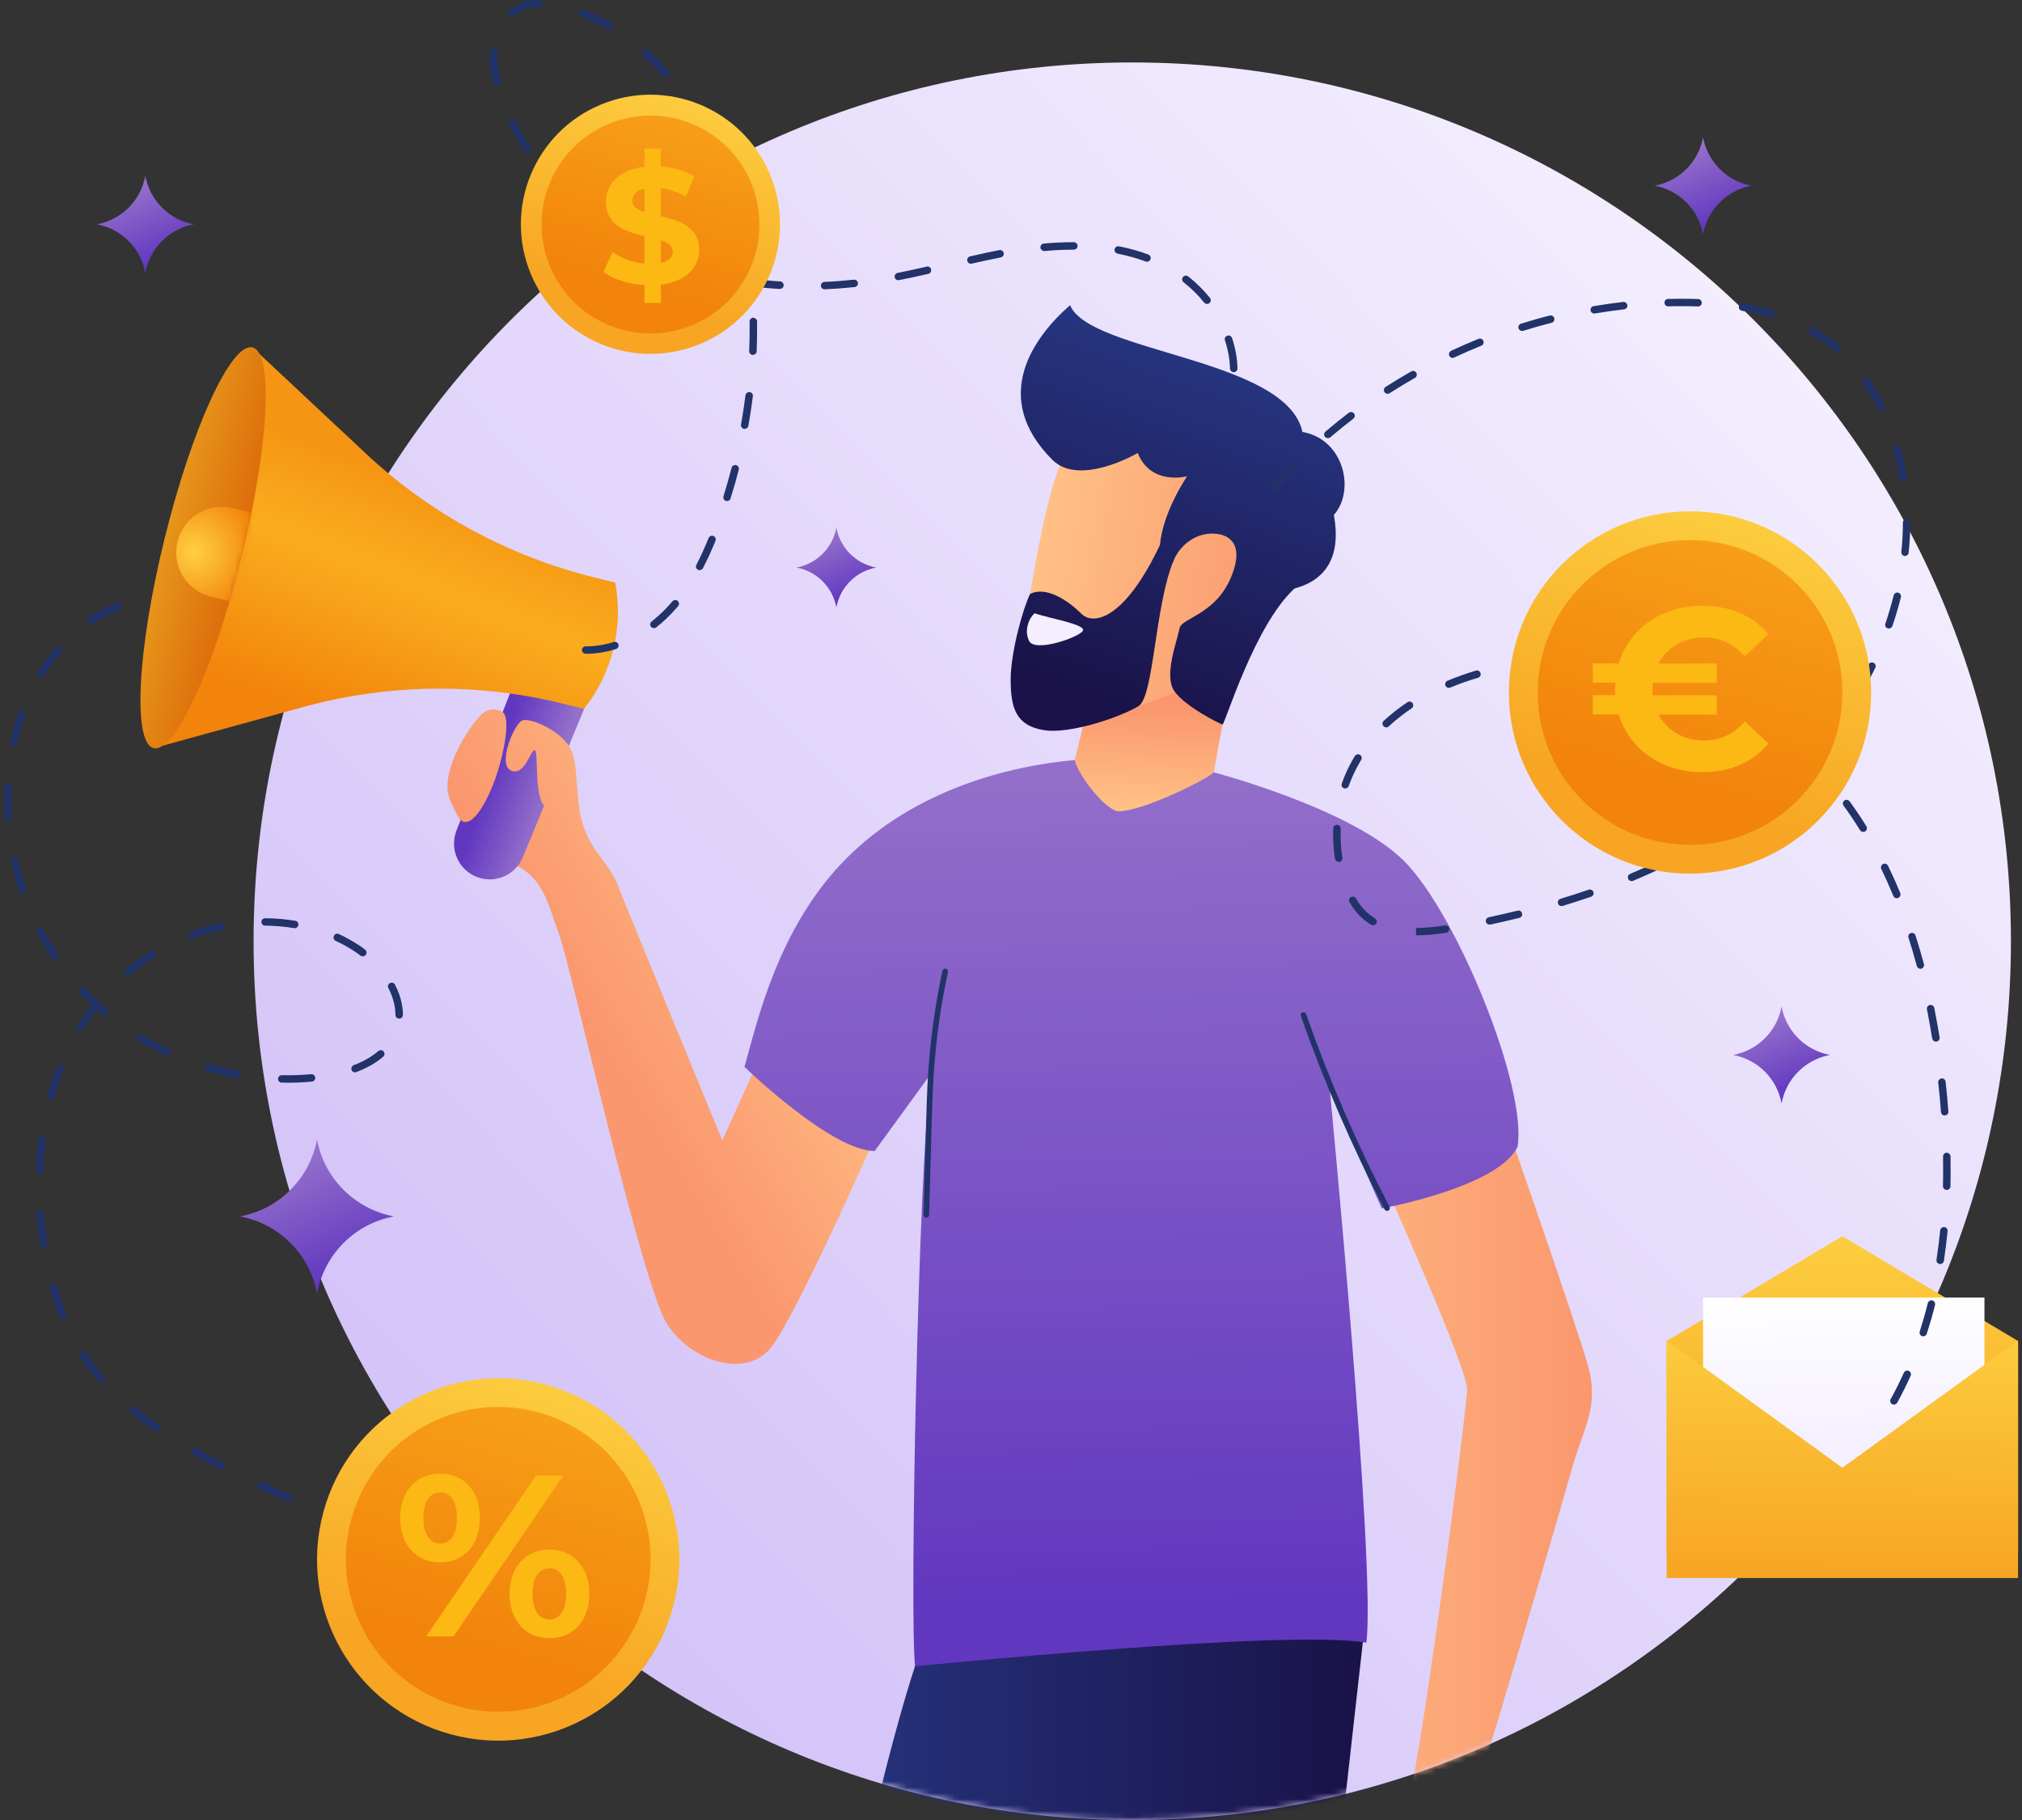 <svg width="340" height="306" viewBox="0 0 340 306" fill="none" xmlns="http://www.w3.org/2000/svg">
<rect x="0" y="0" width="340" height="306" fill="#333333" stroke="none"/>
<path d="M190.389 306.001C271.989 306.001 338.139 239.85 338.139 158.25C338.139 76.65 271.989 10.5 190.389 10.5C108.789 10.5 42.639 76.65 42.639 158.25C42.639 239.85 108.789 306.001 190.389 306.001Z" fill="url(#paint0_linear_6990_299197)"/>
<mask id="mask0_6990_299197" style="mask-type:luminance" maskUnits="userSpaceOnUse" x="16" y="10" width="323" height="296">
<path d="M338.138 158.245C338.138 239.847 271.989 305.996 190.388 305.996C108.786 305.996 42.637 239.847 42.637 158.245C19.711 135.319 -0.122 110.542 36.797 57.678C47.162 42.832 84.819 53.327 98.956 42.167C124.109 22.334 155.868 10.495 190.388 10.495C271.989 10.495 338.138 76.644 338.138 158.245Z" fill="white"/>
</mask>
<g mask="url(#mask0_6990_299197)">
<path d="M209.71 105.107C206.761 112.74 203.668 132.544 203.668 132.544C187.579 142.793 182.1 133.831 179.946 131.012L184.933 110.427L209.725 105.122L209.71 105.107Z" fill="url(#paint1_linear_6990_299197)"/>
<path d="M189.084 65.816C180.338 70.399 177.461 76.658 174.267 93.932C172.185 105.237 169.439 120.458 174.238 121.282C182.463 122.685 201.891 116.888 210.015 107.81C218.139 98.732 221.32 83.582 218.689 76.253C216.058 68.924 202.209 58.95 189.084 65.816Z" fill="url(#paint2_linear_6990_299197)"/>
<path d="M197.41 94.078C198.567 91.505 201.082 89.683 203.901 89.712C206.575 89.741 208.816 91.288 207.529 95.567C205.202 103.344 198.654 103.763 198.336 105.657C198.018 107.55 195.618 113.593 197.468 116.209C199.319 118.826 205.159 121.731 205.563 121.803C205.968 121.876 210.84 105.252 217.663 98.949C223.098 97.489 225.527 93.456 224.298 86.575C227.984 82.354 225.888 73.797 219.007 72.626C216.347 60.208 183.157 59.312 179.934 51.304C173.689 56.782 166.49 66.843 176.956 77.309C181.538 81.892 191.31 76.167 191.31 76.167C193.551 81.733 199.608 80.07 199.608 80.07C194.057 88.686 194.534 94.743 195.864 95.379C196.485 95.668 197.02 94.945 197.41 94.092V94.078Z" fill="url(#paint3_linear_6990_299197)"/>
<path d="M173.212 99.874C175.915 98.457 179.688 101.045 181.813 103.17C183.938 105.295 189.215 103.951 195.055 91.606L197.411 94.077C194.173 101.638 194.057 117.062 191.455 118.71C188.853 120.358 180.021 123.538 175.424 122.743C170.827 121.948 169.945 119.028 169.945 114.257C169.945 109.487 172.157 101.898 173.212 99.86V99.874Z" fill="url(#paint4_linear_6990_299197)"/>
<path d="M173.974 103.111C176.548 104.008 182.836 105.005 182.055 106.104C181.275 107.202 174.003 109.746 173.035 107.752C172.066 105.757 173.252 103.661 173.974 103.111Z" fill="#F4EEFF"/>
<path d="M127.46 178.484L121.461 191.74C121.461 191.74 105.386 152.695 103.796 148.633C102.206 144.571 98.317 142.446 97.436 136.086C96.554 129.725 97.349 126.805 94.602 124.073C91.87 121.341 87.1 122.035 85.857 120.806C84.614 119.563 83.212 118.681 81.448 119.751C79.684 120.821 73.671 129.581 75.622 134.38C77.559 139.179 80.74 142.793 86.132 145.178C91.523 147.564 92.044 151.886 93.995 157.018C95.947 162.149 107.974 216.343 112.224 222.704C116.459 229.064 125.436 231.738 129.599 226.621C133.763 221.504 147.177 191.118 147.177 191.118L127.474 178.484H127.46Z" fill="url(#paint5_linear_6990_299197)"/>
<path d="M156.791 272.214C165.089 272.214 229.951 269.092 229.951 269.092L218.083 374.733L184.517 377.205L180.99 343.639L167.214 377.205L132.939 372.261C132.939 372.261 147.438 293.363 156.791 272.214Z" fill="url(#paint6_linear_6990_299197)"/>
<path d="M233.507 200.558C233.507 200.558 246.69 230.004 246.69 233.532C246.69 237.059 238.089 302.658 236.325 304.422C232.798 304.422 217.953 310.551 217.071 312.965C216.189 315.379 218.01 317.446 218.01 317.446C214.18 319.918 204.176 327.392 205.94 329.17C207.169 330.398 207.993 330.832 208.383 330.976C208.556 331.049 208.643 331.049 208.643 331.049C208.643 331.049 206.113 335.819 210.71 335.169C211.187 337.872 213.298 337.583 215.004 336.817C216.709 336.05 218.661 334.518 218.661 334.518C218.661 337.048 220.309 338.407 223.72 335.573C227.132 332.74 233.203 328.215 236.08 325.859C238.971 323.503 244.262 311.852 246.083 307.544C247.904 303.251 262.042 255.114 264.167 247.438C266.292 239.762 269.053 236.611 266.928 229.296C264.803 221.982 253.976 190.888 253.976 190.888L233.478 200.544L233.507 200.558Z" fill="url(#paint7_linear_6990_299197)"/>
<path d="M180.73 127.788C169.99 128.728 154.017 132.616 142.365 144.282C130.7 155.948 127.288 172.08 125.178 179.38C125.178 179.38 139.778 193.518 147.078 193.518L156.503 180.565C154.378 197.059 152.932 271.91 153.872 280.164C153.872 280.164 216.566 273.847 229.749 276.189C231.397 263.699 223.62 183.384 223.62 183.384L232.337 203.174C232.337 203.174 251.881 199.647 255.177 192.809C256.825 182.676 244.928 153.591 236.095 144.759C227.263 135.927 204.105 129.855 204.105 129.855C202.804 131.156 192.049 136.404 188.103 136.404C186.151 136.404 181.453 130.737 180.716 127.803L180.73 127.788Z" fill="url(#paint8_linear_6990_299197)"/>
<path d="M155.751 204.721C155.49 204.721 155.288 204.505 155.288 204.244L155.736 188.546C155.808 186.045 155.881 183.573 156.025 181.144C156.387 175.145 157.211 169.117 158.468 163.234C158.526 162.988 158.772 162.815 159.032 162.873C159.278 162.93 159.451 163.176 159.393 163.436C158.136 169.262 157.326 175.246 156.965 181.202C156.82 183.616 156.748 186.074 156.676 188.459L156.228 204.273C156.228 204.533 156.011 204.736 155.765 204.736L155.751 204.721Z" fill="#213368"/>
<path d="M233.232 203.58C233.058 203.58 232.899 203.493 232.813 203.334C227.377 192.868 222.636 181.925 218.733 170.794C218.646 170.549 218.776 170.288 219.022 170.202C219.268 170.115 219.528 170.245 219.615 170.491C223.503 181.578 228.23 192.478 233.651 202.9C233.767 203.131 233.68 203.406 233.449 203.536C233.376 203.565 233.304 203.594 233.232 203.594V203.58Z" fill="#213368"/>
<path d="M85.743 116.598L76.752 139.655C75.437 143.038 77.388 146.796 80.915 147.678C83.806 148.386 86.77 146.883 87.912 144.136L98.219 119.186C98.219 119.186 89.025 112.753 85.758 116.598H85.743Z" fill="url(#paint9_linear_6990_299197)"/>
<path d="M42.462 58.416L61.485 76.225C72.298 86.344 85.525 93.514 99.894 97.07L103.45 97.952C104.866 105.454 102.944 113.203 98.202 119.187L94.646 118.305C80.263 114.764 65.229 114.952 50.947 118.884L25.823 125.793L42.447 58.431L42.462 58.416Z" fill="url(#paint10_linear_6990_299197)"/>
<path d="M27.688 90.508C23.091 109.112 22.267 124.912 25.837 125.779C29.408 126.661 36.014 112.292 40.611 93.688C45.208 75.084 46.032 59.284 42.461 58.416C38.891 57.535 32.285 71.903 27.688 90.508Z" fill="url(#paint11_linear_6990_299197)"/>
<mask id="mask1_6990_299197" style="mask-type:luminance" maskUnits="userSpaceOnUse" x="23" y="58" width="22" height="68">
<path d="M27.687 90.506C23.09 109.11 22.266 124.91 25.837 125.777C29.407 126.659 36.013 112.29 40.61 93.686C45.207 75.082 46.031 59.282 42.46 58.414C38.89 57.533 32.284 71.901 27.687 90.506Z" fill="white"/>
</mask>
<g mask="url(#mask1_6990_299197)">
<path d="M35.463 100.321L39.019 101.203C43.125 102.215 47.288 99.714 48.3 95.594C49.312 91.489 46.811 87.325 42.691 86.314L39.135 85.432C35.03 84.42 30.866 86.921 29.855 91.04C28.843 95.146 31.343 99.309 35.463 100.321Z" fill="url(#paint12_radial_6990_299197)"/>
</g>
<path d="M95.876 125.777C94.199 122.771 89.183 120.646 87.838 121.123C86.494 121.6 83.603 128.481 85.901 129.536C88.2 130.591 89.197 126.124 89.906 126.124C90.614 126.124 89.732 133.742 91.568 135.578C91.568 135.275 95.89 125.777 95.89 125.777H95.876Z" fill="url(#paint13_linear_6990_299197)"/>
<path d="M84.444 119.679C86.077 120.618 84.53 127.427 83.302 130.896C82.058 134.365 79.384 139.714 77.36 137.806L84.444 119.664V119.679Z" fill="url(#paint14_linear_6990_299197)"/>
</g>
<path d="M339.339 225.463L309.792 207.856L280.245 225.463V260.764H339.339V225.463Z" fill="url(#paint15_linear_6990_299197)"/>
<path d="M333.687 218.163H286.374V248.505H333.687V218.163Z" fill="url(#paint16_linear_6990_299197)"/>
<path d="M339.339 265.318H280.245V225.392L309.792 246.771L339.339 225.392V265.318Z" fill="url(#paint17_linear_6990_299197)"/>
<path d="M299.572 169.232C300.338 173.367 303.576 176.605 307.711 177.371C303.576 178.137 300.338 181.375 299.572 185.509C298.806 181.375 295.568 178.137 291.434 177.371C295.568 176.605 298.806 173.367 299.572 169.232Z" fill="url(#paint18_linear_6990_299197)"/>
<path d="M286.371 23.087C287.137 27.221 290.375 30.459 294.509 31.225C290.375 31.991 287.137 35.23 286.371 39.364C285.605 35.23 282.367 31.991 278.232 31.225C282.367 30.459 285.605 27.221 286.371 23.087Z" fill="url(#paint19_linear_6990_299197)"/>
<path d="M24.438 29.578C25.204 33.712 28.442 36.95 32.577 37.717C28.442 38.483 25.204 41.721 24.438 45.855C23.672 41.721 20.434 38.483 16.3 37.717C20.434 36.95 23.672 33.712 24.438 29.578Z" fill="url(#paint20_linear_6990_299197)"/>
<path d="M53.306 191.566C54.52 198.144 59.666 203.29 66.258 204.519C59.681 205.733 54.534 210.879 53.306 217.471C52.091 210.893 46.945 205.747 40.353 204.519C46.931 203.304 52.077 198.158 53.306 191.566Z" fill="url(#paint21_linear_6990_299197)"/>
<path d="M140.634 88.73C141.27 92.126 143.93 94.786 147.327 95.422C143.93 96.058 141.27 98.718 140.634 102.115C139.998 98.718 137.338 96.058 133.941 95.422C137.338 94.786 139.998 92.126 140.634 88.73Z" fill="url(#paint22_linear_6990_299197)"/>
<path d="M98.51 109.92C98.163 109.92 97.859 109.645 97.859 109.298C97.859 108.952 98.12 108.677 98.466 108.677H98.51C100.057 108.677 101.647 108.431 103.208 107.94C103.54 107.838 103.887 108.026 103.988 108.344C104.09 108.677 103.902 109.024 103.584 109.125C101.892 109.645 100.187 109.92 98.51 109.92ZM109.959 105.612C109.771 105.612 109.597 105.526 109.467 105.381C109.25 105.106 109.294 104.716 109.568 104.499C110.681 103.617 111.737 102.62 112.691 101.536L113.067 101.102C113.298 100.842 113.688 100.813 113.948 101.03C114.208 101.247 114.252 101.651 114.021 101.912L113.63 102.36C112.633 103.502 111.52 104.557 110.349 105.482C110.233 105.569 110.103 105.612 109.959 105.612ZM117.649 95.869C117.548 95.869 117.447 95.84 117.36 95.797C117.056 95.638 116.941 95.262 117.1 94.959C117.808 93.585 118.487 92.111 119.152 90.463C119.282 90.145 119.644 89.986 119.962 90.116C120.28 90.246 120.439 90.607 120.309 90.925C119.629 92.617 118.935 94.12 118.198 95.522C118.083 95.739 117.866 95.855 117.649 95.855V95.869ZM122.246 84.247C122.246 84.247 122.116 84.247 122.058 84.218C121.725 84.117 121.552 83.77 121.653 83.438C122.145 81.862 122.607 80.257 123.012 78.653C123.099 78.32 123.431 78.118 123.778 78.205C124.111 78.291 124.313 78.638 124.226 78.971C123.807 80.59 123.344 82.223 122.838 83.813C122.752 84.088 122.506 84.247 122.246 84.247ZM125.224 72.104C125.224 72.104 125.151 72.104 125.108 72.104C124.775 72.046 124.544 71.714 124.602 71.382C124.891 69.734 125.151 68.086 125.354 66.467C125.397 66.12 125.73 65.888 126.048 65.917C126.395 65.961 126.64 66.279 126.597 66.611C126.395 68.245 126.134 69.921 125.845 71.584C125.787 71.888 125.527 72.104 125.224 72.104ZM207.447 62.564C207.114 62.564 206.825 62.289 206.825 61.956C206.782 60.395 206.493 58.805 205.972 57.23C205.857 56.897 206.045 56.55 206.377 56.434C206.71 56.319 207.057 56.507 207.172 56.839C207.736 58.531 208.04 60.236 208.083 61.928C208.083 62.275 207.823 62.564 207.476 62.578H207.461L207.447 62.564ZM126.597 59.673C126.597 59.673 126.582 59.673 126.568 59.673C126.221 59.658 125.961 59.369 125.975 59.022C126.033 57.822 126.048 56.622 126.048 55.423C126.048 54.96 126.048 54.512 126.048 54.049C126.048 53.702 126.322 53.413 126.669 53.413C126.973 53.442 127.305 53.688 127.305 54.035C127.305 54.498 127.305 54.96 127.305 55.423C127.305 56.637 127.276 57.851 127.233 59.065C127.218 59.398 126.944 59.658 126.611 59.658L126.597 59.673ZM202.966 51.1C202.778 51.1 202.604 51.014 202.474 50.869C201.448 49.597 200.291 48.455 199.019 47.458C198.745 47.241 198.701 46.85 198.918 46.576C199.135 46.301 199.525 46.258 199.8 46.475C201.144 47.53 202.373 48.744 203.457 50.089C203.674 50.363 203.631 50.754 203.356 50.97C203.24 51.057 203.096 51.115 202.966 51.115V51.1ZM138.653 48.643C138.32 48.643 138.046 48.383 138.031 48.05C138.017 47.703 138.291 47.414 138.624 47.4C140.257 47.328 141.92 47.197 143.568 47.024C143.915 46.995 144.218 47.241 144.262 47.573C144.305 47.92 144.045 48.224 143.712 48.267C142.035 48.441 140.344 48.571 138.682 48.643C138.682 48.643 138.667 48.643 138.653 48.643ZM131.15 48.585C131.15 48.585 131.122 48.585 131.107 48.585C129.416 48.484 127.724 48.325 126.077 48.094C125.73 48.05 125.498 47.732 125.542 47.385C125.556 47.226 125.643 47.096 125.744 46.995C125.643 46.894 125.571 46.764 125.556 46.605C125.368 44.957 125.137 43.309 124.848 41.69C124.79 41.343 125.007 41.025 125.354 40.967C125.686 40.909 126.019 41.126 126.077 41.473C126.366 43.106 126.611 44.783 126.799 46.46C126.814 46.619 126.77 46.778 126.684 46.894C128.158 47.082 129.661 47.226 131.179 47.313C131.526 47.328 131.786 47.631 131.772 47.978C131.758 48.31 131.483 48.571 131.15 48.571V48.585ZM151.056 47.125C150.767 47.125 150.506 46.923 150.449 46.619C150.376 46.287 150.608 45.954 150.94 45.882C152.574 45.564 154.193 45.203 155.812 44.827C156.159 44.74 156.491 44.957 156.563 45.289C156.636 45.622 156.433 45.969 156.101 46.041C154.467 46.417 152.834 46.778 151.186 47.096C151.142 47.096 151.099 47.096 151.07 47.096L151.056 47.125ZM118.805 46.663C118.805 46.663 118.704 46.663 118.646 46.648C116.998 46.229 115.379 45.723 113.804 45.174C113.471 45.058 113.312 44.697 113.428 44.379C113.544 44.046 113.905 43.887 114.223 44.003C115.755 44.538 117.345 45.029 118.964 45.448C119.297 45.535 119.499 45.882 119.412 46.214C119.34 46.489 119.08 46.677 118.805 46.677V46.663ZM163.256 44.35C162.967 44.35 162.707 44.147 162.649 43.858C162.577 43.526 162.779 43.179 163.126 43.106C164.76 42.731 166.393 42.369 168.041 42.051C168.373 41.993 168.706 42.21 168.778 42.543C168.851 42.875 168.619 43.208 168.287 43.28C166.653 43.598 165.034 43.959 163.415 44.321C163.372 44.321 163.329 44.335 163.271 44.335L163.256 44.35ZM192.847 44.003C192.847 44.003 192.702 44.003 192.63 43.959C191.155 43.41 189.565 42.976 187.917 42.644C187.585 42.572 187.354 42.254 187.426 41.907C187.484 41.574 187.816 41.343 188.163 41.415C189.883 41.748 191.531 42.21 193.078 42.788C193.396 42.904 193.569 43.266 193.454 43.598C193.367 43.844 193.121 44.003 192.861 44.003H192.847ZM107.14 42.225C107.039 42.225 106.937 42.196 106.851 42.152C105.362 41.372 103.887 40.519 102.471 39.594C102.181 39.406 102.095 39.016 102.283 38.727C102.471 38.437 102.861 38.351 103.15 38.538C104.523 39.435 105.954 40.273 107.414 41.025C107.718 41.184 107.834 41.56 107.675 41.863C107.559 42.08 107.342 42.196 107.125 42.196L107.14 42.225ZM175.572 42.196C175.254 42.196 174.98 41.95 174.951 41.632C174.922 41.285 175.168 40.981 175.515 40.953C177.177 40.794 178.81 40.721 180.372 40.721H180.574C180.921 40.721 181.196 41.01 181.196 41.357C181.196 41.704 180.906 41.979 180.574 41.979H180.372C178.854 41.979 177.249 42.051 175.63 42.21C175.616 42.21 175.587 42.21 175.572 42.21V42.196ZM96.847 35.17C96.703 35.17 96.558 35.113 96.428 35.011C95.156 33.884 93.942 32.699 92.814 31.455C92.583 31.195 92.597 30.805 92.858 30.573C93.118 30.342 93.508 30.357 93.739 30.617C94.838 31.817 96.023 32.988 97.267 34.072C97.527 34.303 97.556 34.693 97.324 34.953C97.194 35.098 97.035 35.17 96.862 35.17H96.847ZM123.764 34.925C123.489 34.925 123.243 34.751 123.171 34.477C122.708 32.886 122.174 31.311 121.595 29.779C121.48 29.46 121.639 29.099 121.957 28.969C122.275 28.839 122.636 29.012 122.766 29.33C123.359 30.892 123.894 32.496 124.371 34.115C124.472 34.448 124.284 34.794 123.952 34.896C123.894 34.91 123.836 34.925 123.778 34.925H123.764ZM88.68 25.745C88.478 25.745 88.275 25.644 88.16 25.456C87.234 24.025 86.382 22.551 85.644 21.047C85.485 20.744 85.615 20.368 85.933 20.209C86.237 20.064 86.613 20.18 86.772 20.498C87.495 21.958 88.319 23.389 89.215 24.777C89.403 25.066 89.316 25.456 89.027 25.644C88.926 25.716 88.81 25.745 88.68 25.745ZM119.066 23.346C118.849 23.346 118.632 23.23 118.516 23.013C117.736 21.553 116.897 20.108 116.015 18.749C115.828 18.46 115.914 18.069 116.203 17.881C116.492 17.694 116.883 17.78 117.071 18.07C117.981 19.472 118.834 20.932 119.629 22.435C119.788 22.739 119.673 23.114 119.369 23.273C119.282 23.317 119.181 23.346 119.08 23.346H119.066ZM83.534 14.398C83.259 14.398 82.999 14.21 82.927 13.921C82.522 12.345 82.334 10.914 82.334 9.555C82.334 9.295 82.334 9.035 82.363 8.775C82.377 8.428 82.652 8.167 83.028 8.182C83.375 8.196 83.635 8.5 83.621 8.847C83.621 9.078 83.606 9.309 83.606 9.541C83.606 10.798 83.794 12.128 84.17 13.603C84.257 13.935 84.054 14.282 83.722 14.369C83.664 14.369 83.621 14.383 83.563 14.383L83.534 14.398ZM112.026 13.039C111.852 13.039 111.679 12.967 111.549 12.822C110.45 11.564 109.279 10.379 108.094 9.309C107.834 9.078 107.819 8.688 108.05 8.428C108.282 8.167 108.672 8.153 108.932 8.384C110.161 9.497 111.346 10.712 112.488 11.998C112.72 12.258 112.691 12.649 112.43 12.88C112.315 12.981 112.17 13.039 112.011 13.039H112.026ZM102.5 5.016C102.398 5.016 102.283 4.987 102.181 4.929C100.736 4.091 99.261 3.368 97.772 2.804C97.454 2.674 97.281 2.313 97.411 1.995C97.527 1.677 97.903 1.518 98.221 1.633C99.767 2.226 101.314 2.963 102.818 3.845C103.121 4.019 103.222 4.409 103.034 4.698C102.919 4.9 102.702 5.002 102.5 5.002V5.016ZM86.064 2.819C85.89 2.819 85.702 2.747 85.587 2.602C85.37 2.342 85.399 1.937 85.659 1.72C86.425 1.07 87.278 0.607 88.189 0.332C88.926 0.101 89.721 0 90.603 0C90.95 0 91.267 0.275 91.267 0.622C91.267 0.969 91.022 1.243 90.675 1.243H90.603C89.836 1.243 89.171 1.33 88.55 1.518C87.798 1.749 87.09 2.139 86.454 2.674C86.338 2.775 86.194 2.819 86.049 2.819H86.064Z" fill="#213368"/>
<path d="M318.469 236.16C318.367 236.16 318.266 236.131 318.165 236.088C317.861 235.929 317.746 235.538 317.919 235.235C318.7 233.818 319.452 232.315 320.131 230.811C320.275 230.493 320.651 230.349 320.955 230.493C321.273 230.638 321.418 230.999 321.273 231.317C320.579 232.864 319.813 234.382 319.018 235.842C318.902 236.044 318.685 236.16 318.469 236.16ZM323.398 224.682C323.398 224.682 323.268 224.682 323.21 224.653C322.878 224.552 322.704 224.191 322.805 223.873C323.297 222.326 323.759 220.721 324.164 219.102C324.251 218.77 324.583 218.567 324.916 218.64C325.248 218.726 325.451 219.059 325.378 219.391C324.974 221.039 324.496 222.673 323.991 224.248C323.904 224.509 323.658 224.682 323.398 224.682ZM326.246 212.511C326.246 212.511 326.188 212.511 326.145 212.511C325.798 212.453 325.566 212.135 325.624 211.802C325.87 210.198 326.072 208.535 326.246 206.873C326.275 206.526 326.593 206.295 326.925 206.309C327.272 206.338 327.518 206.656 327.489 206.989C327.315 208.68 327.113 210.371 326.867 211.99C326.824 212.294 326.549 212.525 326.246 212.525V212.511ZM327.33 200.05H327.315C326.968 200.05 326.694 199.761 326.708 199.414C326.737 198.46 326.737 197.491 326.737 196.537C326.737 195.843 326.737 195.135 326.723 194.441C326.723 194.094 326.997 193.805 327.344 193.805C327.633 193.805 327.98 194.08 327.98 194.427C327.98 195.135 327.995 195.843 327.995 196.552C327.995 197.52 327.995 198.489 327.966 199.457C327.966 199.804 327.677 200.064 327.344 200.064L327.33 200.05ZM326.997 187.546C326.679 187.546 326.405 187.3 326.376 186.968C326.26 185.349 326.101 183.672 325.913 182.009C325.87 181.662 326.13 181.359 326.462 181.315C326.795 181.272 327.113 181.518 327.156 181.865C327.344 183.556 327.503 185.233 327.619 186.866C327.648 187.213 327.388 187.517 327.041 187.531C327.026 187.531 327.012 187.531 326.997 187.531V187.546ZM325.523 175.128C325.219 175.128 324.959 174.912 324.901 174.608C324.627 172.96 324.338 171.312 324.019 169.708C323.947 169.375 324.164 169.043 324.511 168.97C324.843 168.898 325.176 169.115 325.248 169.462C325.566 171.081 325.87 172.743 326.145 174.406C326.202 174.753 325.971 175.071 325.624 175.128C325.595 175.128 325.552 175.128 325.523 175.128ZM322.921 162.885C322.646 162.885 322.386 162.697 322.314 162.422C321.88 160.789 321.403 159.184 320.912 157.652C320.81 157.319 320.984 156.972 321.316 156.871C321.649 156.77 321.996 156.943 322.097 157.276C322.588 158.837 323.065 160.456 323.514 162.104C323.6 162.436 323.398 162.783 323.065 162.87C323.008 162.87 322.95 162.885 322.906 162.885H322.921ZM238.125 157.276L238.096 156.018C239.556 156.018 241.146 155.888 242.982 155.599C243.314 155.556 243.647 155.787 243.69 156.119C243.748 156.466 243.502 156.784 243.17 156.828C241.276 157.117 239.628 157.261 238.11 157.261L238.125 157.276ZM230.882 155.57C230.767 155.57 230.666 155.541 230.564 155.483C229.914 155.093 229.321 154.63 228.786 154.11C228.092 153.445 227.471 152.621 226.922 151.682C226.748 151.378 226.849 151.002 227.153 150.829C227.456 150.655 227.832 150.756 228.006 151.06C228.497 151.898 229.046 152.621 229.654 153.214C230.116 153.662 230.651 154.067 231.215 154.414C231.504 154.587 231.605 154.977 231.432 155.267C231.316 155.454 231.114 155.57 230.897 155.57H230.882ZM250.455 155.454C250.166 155.454 249.906 155.252 249.848 154.963C249.776 154.63 249.993 154.298 250.325 154.226C251.944 153.879 253.563 153.503 255.182 153.113C255.515 153.026 255.862 153.228 255.934 153.575C256.021 153.908 255.818 154.255 255.471 154.327C253.838 154.732 252.204 155.107 250.571 155.454C250.527 155.454 250.484 155.454 250.441 155.454H250.455ZM262.569 152.346C262.294 152.346 262.049 152.173 261.976 151.898C261.875 151.566 262.063 151.219 262.395 151.118C263.986 150.641 265.576 150.12 267.137 149.585C267.469 149.47 267.816 149.643 267.932 149.976C268.048 150.308 267.874 150.655 267.542 150.771C265.966 151.306 264.361 151.826 262.757 152.318C262.699 152.332 262.641 152.346 262.569 152.346ZM318.946 151.031C318.7 151.031 318.469 150.886 318.367 150.641C317.731 149.094 317.052 147.576 316.344 146.102C316.199 145.798 316.329 145.422 316.633 145.263C316.951 145.119 317.312 145.249 317.471 145.552C318.194 147.041 318.888 148.588 319.524 150.149C319.654 150.467 319.509 150.829 319.191 150.959C319.119 150.988 319.032 151.002 318.96 151.002L318.946 151.031ZM274.35 148.14C274.104 148.14 273.873 147.995 273.772 147.75C273.642 147.432 273.786 147.07 274.104 146.926C275.637 146.29 277.169 145.61 278.658 144.916C278.976 144.772 279.337 144.902 279.496 145.22C279.641 145.538 279.496 145.899 279.193 146.058C277.689 146.767 276.143 147.446 274.596 148.097C274.524 148.125 274.437 148.14 274.35 148.14ZM225.1 144.902C224.797 144.902 224.536 144.685 224.479 144.381C224.262 143.052 224.161 141.678 224.161 140.319C224.161 139.973 224.16 139.626 224.175 139.279C224.175 138.932 224.493 138.672 224.825 138.686C225.172 138.686 225.447 138.99 225.433 139.336C225.433 139.669 225.418 140.001 225.418 140.334C225.418 141.635 225.519 142.936 225.722 144.208C225.78 144.555 225.548 144.873 225.201 144.931C225.172 144.931 225.129 144.931 225.1 144.931V144.902ZM285.582 142.647C285.365 142.647 285.148 142.531 285.033 142.329C284.859 142.025 284.961 141.649 285.264 141.476C286.724 140.652 288.141 139.77 289.514 138.888C289.803 138.7 290.193 138.787 290.381 139.076C290.569 139.365 290.483 139.756 290.193 139.944C288.806 140.84 287.36 141.722 285.886 142.56C285.785 142.618 285.683 142.647 285.582 142.647ZM313.293 139.871C313.091 139.871 312.874 139.77 312.759 139.568C311.891 138.166 310.966 136.778 309.998 135.462C309.795 135.188 309.853 134.797 310.128 134.595C310.402 134.393 310.793 134.451 311.009 134.725C311.992 136.07 312.947 137.486 313.828 138.917C314.016 139.206 313.915 139.597 313.626 139.785C313.525 139.842 313.409 139.871 313.293 139.871ZM295.961 135.679C295.773 135.679 295.6 135.592 295.47 135.448C295.253 135.173 295.296 134.783 295.571 134.566C296.872 133.54 298.159 132.456 299.373 131.371C299.633 131.14 300.023 131.155 300.255 131.415C300.486 131.675 300.471 132.065 300.211 132.297C298.982 133.41 297.681 134.494 296.352 135.549C296.236 135.636 296.106 135.679 295.961 135.679ZM226.199 132.571C226.199 132.571 226.054 132.571 225.996 132.542C225.664 132.427 225.505 132.065 225.62 131.747C225.982 130.707 226.43 129.68 226.922 128.712C227.196 128.162 227.5 127.627 227.818 127.122C227.991 126.832 228.382 126.731 228.671 126.905C228.96 127.078 229.061 127.468 228.887 127.758C228.584 128.249 228.309 128.755 228.035 129.275C227.558 130.201 227.138 131.169 226.791 132.152C226.705 132.412 226.459 132.571 226.199 132.571ZM305.719 129.955C305.545 129.955 305.386 129.883 305.256 129.752C304.765 129.218 304.259 128.697 303.738 128.191C303.088 127.541 302.408 126.905 301.715 126.298C301.454 126.066 301.44 125.676 301.657 125.416C301.888 125.156 302.278 125.141 302.539 125.358C303.247 125.98 303.941 126.63 304.606 127.295C305.141 127.815 305.661 128.35 306.167 128.885C306.398 129.131 306.384 129.536 306.138 129.767C306.022 129.883 305.863 129.94 305.704 129.94L305.719 129.955ZM305.068 127.15C304.924 127.15 304.779 127.093 304.649 126.991C304.389 126.76 304.36 126.37 304.591 126.11C305.675 124.881 306.731 123.58 307.728 122.264C307.93 121.99 308.335 121.932 308.61 122.134C308.885 122.337 308.942 122.727 308.74 123.016C307.728 124.361 306.658 125.676 305.545 126.934C305.415 127.078 305.242 127.15 305.083 127.15H305.068ZM233.094 122.293C232.921 122.293 232.762 122.221 232.631 122.091C232.4 121.831 232.415 121.44 232.66 121.209C233.875 120.082 235.219 119.026 236.665 118.058C236.954 117.87 237.344 117.942 237.532 118.231C237.72 118.52 237.648 118.911 237.358 119.099C235.971 120.038 234.67 121.05 233.513 122.134C233.398 122.25 233.239 122.308 233.094 122.308V122.293ZM296.207 121.874C296.091 121.874 295.961 121.845 295.86 121.773C294.501 120.862 293.085 119.995 291.639 119.185C291.335 119.012 291.234 118.636 291.393 118.333C291.552 118.029 291.943 117.928 292.246 118.087C293.721 118.896 295.166 119.793 296.568 120.718C296.858 120.906 296.93 121.296 296.742 121.585C296.626 121.759 296.424 121.86 296.221 121.86L296.207 121.874ZM312.397 117.032C312.296 117.032 312.18 117.003 312.079 116.945C311.776 116.771 311.674 116.381 311.862 116.092C312.701 114.675 313.481 113.201 314.204 111.726C314.349 111.408 314.725 111.293 315.043 111.437C315.361 111.582 315.491 111.958 315.332 112.276C314.594 113.779 313.799 115.282 312.947 116.728C312.831 116.93 312.614 117.032 312.412 117.032H312.397ZM285.149 116.063C285.076 116.063 284.99 116.063 284.917 116.02C283.399 115.413 281.824 114.863 280.248 114.386C279.916 114.285 279.728 113.938 279.829 113.606C279.93 113.273 280.277 113.085 280.609 113.186C282.214 113.678 283.819 114.227 285.38 114.849C285.698 114.979 285.857 115.34 285.727 115.658C285.626 115.904 285.394 116.049 285.149 116.049V116.063ZM243.632 115.658C243.386 115.658 243.155 115.514 243.054 115.282C242.924 114.964 243.068 114.603 243.386 114.458C244.919 113.822 246.523 113.244 248.171 112.753C248.504 112.652 248.851 112.839 248.952 113.172C249.053 113.504 248.865 113.851 248.533 113.953C246.928 114.43 245.367 114.979 243.878 115.6C243.806 115.629 243.719 115.644 243.632 115.644V115.658ZM273.136 112.695C273.136 112.695 273.064 112.695 273.035 112.695C271.416 112.42 269.753 112.218 268.12 112.073C267.773 112.044 267.527 111.741 267.542 111.394C267.571 111.047 267.903 110.801 268.221 110.816C269.898 110.96 271.575 111.163 273.237 111.452C273.584 111.51 273.801 111.828 273.743 112.174C273.685 112.478 273.425 112.695 273.121 112.695H273.136ZM255.688 112.406C255.385 112.406 255.11 112.174 255.067 111.871C255.023 111.524 255.254 111.206 255.601 111.163C257.264 110.931 258.955 110.772 260.632 110.686C261.022 110.671 261.268 110.931 261.282 111.278C261.297 111.625 261.037 111.914 260.69 111.929C259.042 112.015 257.379 112.16 255.76 112.391C255.731 112.391 255.703 112.391 255.674 112.391L255.688 112.406ZM317.616 105.669C317.616 105.669 317.486 105.669 317.413 105.641C317.081 105.525 316.907 105.178 317.023 104.846C317.558 103.284 318.02 101.68 318.425 100.104C318.512 99.772 318.844 99.569 319.177 99.641C319.509 99.728 319.712 100.061 319.639 100.393C319.235 102.012 318.758 103.646 318.208 105.25C318.122 105.51 317.876 105.669 317.616 105.669ZM320.333 93.484C320.333 93.484 320.29 93.484 320.276 93.484C319.929 93.454 319.683 93.136 319.712 92.79C319.885 91.142 319.972 89.479 319.972 87.86C319.972 87.513 320.247 87.239 320.594 87.239C320.94 87.239 321.215 87.528 321.215 87.86C321.215 89.523 321.114 91.214 320.94 92.92C320.912 93.238 320.637 93.484 320.319 93.484H320.333ZM214.374 82.439C214.23 82.439 214.085 82.382 213.955 82.28C213.695 82.049 213.666 81.659 213.897 81.399C214.996 80.141 216.152 78.912 217.337 77.712C217.583 77.467 217.974 77.467 218.219 77.712C218.465 77.958 218.465 78.349 218.219 78.594C217.063 79.765 215.921 80.994 214.837 82.223C214.707 82.367 214.548 82.439 214.374 82.439ZM320.03 81.008C319.726 81.008 319.466 80.791 319.408 80.488C319.148 78.854 318.787 77.235 318.353 75.674C318.266 75.342 318.454 74.995 318.787 74.908C319.119 74.807 319.466 75.009 319.553 75.342C320.001 76.946 320.362 78.623 320.637 80.3C320.695 80.647 320.463 80.965 320.117 81.023C320.088 81.023 320.044 81.023 320.015 81.023L320.03 81.008ZM223.279 73.665C223.105 73.665 222.932 73.593 222.802 73.448C222.57 73.188 222.614 72.797 222.874 72.566C224.146 71.482 225.476 70.412 226.791 69.4C227.066 69.198 227.456 69.242 227.673 69.516C227.89 69.791 227.832 70.181 227.558 70.398C226.257 71.395 224.956 72.451 223.698 73.52C223.582 73.621 223.438 73.665 223.293 73.665H223.279ZM316.315 69.097C316.083 69.097 315.867 68.967 315.751 68.75C315.014 67.247 314.19 65.816 313.293 64.5C313.106 64.211 313.178 63.821 313.452 63.633C313.742 63.445 314.132 63.517 314.32 63.792C315.245 65.151 316.098 66.639 316.864 68.201C317.009 68.504 316.893 68.88 316.575 69.039C316.488 69.082 316.387 69.097 316.3 69.097H316.315ZM233.325 66.206C233.123 66.206 232.921 66.105 232.805 65.917C232.617 65.628 232.704 65.237 232.993 65.049C234.395 64.153 235.841 63.271 237.301 62.447C237.604 62.274 237.98 62.375 238.153 62.679C238.327 62.982 238.226 63.358 237.922 63.532C236.477 64.356 235.046 65.223 233.672 66.105C233.571 66.177 233.455 66.206 233.34 66.206H233.325ZM244.268 60.178C244.037 60.178 243.806 60.048 243.704 59.816C243.56 59.498 243.704 59.137 244.008 58.978C245.526 58.27 247.087 57.59 248.619 56.969C248.937 56.839 249.299 56.998 249.429 57.316C249.559 57.634 249.4 57.995 249.082 58.125C247.55 58.747 246.017 59.412 244.528 60.106C244.442 60.149 244.355 60.163 244.268 60.163V60.178ZM308.856 59.166C308.711 59.166 308.567 59.123 308.451 59.021C308.306 58.891 308.162 58.776 308.003 58.646C306.919 57.749 305.719 56.94 304.447 56.203C304.143 56.029 304.042 55.653 304.215 55.35C304.389 55.046 304.765 54.945 305.068 55.118C306.398 55.87 307.641 56.737 308.783 57.677C308.942 57.807 309.101 57.937 309.246 58.067C309.506 58.299 309.535 58.689 309.318 58.949C309.188 59.094 309.015 59.166 308.841 59.166H308.856ZM255.934 55.639C255.674 55.639 255.428 55.465 255.341 55.205C255.24 54.873 255.428 54.526 255.746 54.425C257.336 53.933 258.969 53.456 260.588 53.051C260.921 52.965 261.268 53.167 261.355 53.499C261.441 53.832 261.239 54.179 260.907 54.266C259.302 54.67 257.697 55.133 256.122 55.624C256.064 55.639 255.992 55.653 255.934 55.653V55.639ZM297.869 53.384C297.869 53.384 297.754 53.384 297.696 53.355C296.193 52.907 294.574 52.531 292.897 52.242C292.55 52.184 292.333 51.866 292.391 51.519C292.449 51.172 292.781 50.955 293.113 51.013C294.834 51.302 296.511 51.692 298.057 52.155C298.39 52.256 298.578 52.603 298.477 52.936C298.39 53.21 298.144 53.384 297.884 53.384H297.869ZM268.077 52.719C267.773 52.719 267.513 52.502 267.455 52.198C267.397 51.851 267.628 51.533 267.961 51.476C269.623 51.201 271.3 50.955 272.948 50.767C273.28 50.738 273.598 50.97 273.642 51.317C273.685 51.663 273.44 51.967 273.093 52.01C271.459 52.198 269.811 52.43 268.178 52.704C268.149 52.704 268.105 52.704 268.077 52.704V52.719ZM285.524 51.519C285.524 51.519 285.51 51.519 285.495 51.519C284.599 51.49 283.717 51.476 282.821 51.476H282.489C281.838 51.476 281.173 51.476 280.523 51.505C280.147 51.505 279.887 51.244 279.887 50.897C279.887 50.55 280.147 50.261 280.494 50.261C281.159 50.247 281.824 50.232 282.489 50.232H282.821C283.717 50.232 284.628 50.247 285.539 50.276C285.886 50.276 286.16 50.579 286.146 50.926C286.146 51.259 285.857 51.533 285.524 51.533V51.519Z" fill="#213368"/>
<path d="M72.693 258.393C72.693 258.393 72.664 258.393 72.65 258.393C71.002 258.292 69.311 258.104 67.619 257.858C67.272 257.815 67.041 257.497 67.084 257.15C67.142 256.803 67.46 256.572 67.793 256.615C69.455 256.861 71.103 257.034 72.722 257.136C73.069 257.165 73.329 257.454 73.3 257.801C73.286 258.133 72.997 258.393 72.679 258.393H72.693ZM80.196 258.364C79.878 258.364 79.603 258.119 79.574 257.786C79.545 257.439 79.805 257.136 80.152 257.121C81.8 256.991 83.448 256.789 85.053 256.5C85.4 256.442 85.718 256.659 85.775 257.006C85.833 257.352 85.616 257.67 85.269 257.728C83.622 258.017 81.93 258.234 80.239 258.364C80.225 258.364 80.21 258.364 80.196 258.364ZM60.363 256.384C60.363 256.384 60.261 256.384 60.204 256.369C58.614 255.965 56.98 255.488 55.361 254.967C55.029 254.866 54.855 254.505 54.956 254.187C55.057 253.854 55.419 253.681 55.737 253.782C57.341 254.302 58.946 254.765 60.507 255.17C60.84 255.256 61.042 255.603 60.955 255.936C60.883 256.225 60.623 256.398 60.348 256.398L60.363 256.384ZM48.509 252.409C48.437 252.409 48.35 252.394 48.278 252.365C46.774 251.744 45.213 251.064 43.666 250.356C43.348 250.211 43.218 249.836 43.363 249.532C43.507 249.214 43.883 249.084 44.187 249.228C45.719 249.937 47.251 250.602 48.755 251.223C49.073 251.353 49.232 251.715 49.102 252.033C49.001 252.279 48.769 252.423 48.523 252.423L48.509 252.409ZM37.19 247.075C37.089 247.075 36.988 247.046 36.901 247.002C36.381 246.728 35.86 246.453 35.34 246.164C34.386 245.643 33.446 245.123 32.507 244.588C32.203 244.415 32.102 244.039 32.275 243.735C32.449 243.432 32.825 243.331 33.128 243.504C34.068 244.039 35.008 244.559 35.947 245.065C36.468 245.34 36.974 245.629 37.494 245.889C37.797 246.048 37.913 246.424 37.754 246.728C37.639 246.944 37.422 247.06 37.205 247.06L37.19 247.075ZM26.435 240.7C26.305 240.7 26.19 240.671 26.074 240.584C24.628 239.587 23.27 238.575 22.026 237.548C21.766 237.331 21.723 236.941 21.94 236.667C22.157 236.392 22.561 236.363 22.822 236.58C24.036 237.577 25.366 238.575 26.782 239.558C27.071 239.76 27.144 240.136 26.941 240.425C26.826 240.598 26.623 240.7 26.421 240.7H26.435ZM17.039 232.489C16.866 232.489 16.692 232.417 16.562 232.272C15.709 231.289 14.914 230.263 14.192 229.222C13.96 228.889 13.729 228.543 13.512 228.196C13.324 227.906 13.411 227.516 13.7 227.328C13.989 227.14 14.38 227.227 14.567 227.516C14.784 227.849 15.001 228.181 15.232 228.499C15.926 229.497 16.692 230.494 17.516 231.434C17.748 231.694 17.719 232.084 17.459 232.315C17.343 232.417 17.198 232.474 17.054 232.474L17.039 232.489ZM10.621 221.821C10.375 221.821 10.144 221.676 10.043 221.43C9.436 219.913 8.886 218.308 8.395 216.631C8.294 216.299 8.496 215.952 8.829 215.851C9.161 215.749 9.508 215.952 9.609 216.284C10.072 217.918 10.621 219.479 11.214 220.953C11.344 221.271 11.185 221.633 10.867 221.763C10.794 221.792 10.708 221.806 10.636 221.806L10.621 221.821ZM7.369 209.765C7.065 209.765 6.805 209.548 6.747 209.244C6.487 207.582 6.284 205.891 6.154 204.228C6.125 203.881 6.386 203.578 6.732 203.563C7.051 203.534 7.383 203.795 7.397 204.142C7.528 205.775 7.73 207.423 7.99 209.056C8.048 209.403 7.817 209.721 7.47 209.779C7.441 209.779 7.397 209.779 7.369 209.779V209.765ZM6.631 197.29H6.602C6.255 197.275 5.995 196.986 6.01 196.639C6.082 194.948 6.227 193.242 6.443 191.594C6.487 191.247 6.805 191.016 7.152 191.059C7.499 191.103 7.73 191.421 7.687 191.768C7.47 193.372 7.325 195.035 7.253 196.697C7.238 197.029 6.964 197.29 6.631 197.29ZM8.554 184.959C8.554 184.959 8.438 184.959 8.38 184.93C8.048 184.843 7.846 184.496 7.947 184.164C8.409 182.53 8.944 180.911 9.551 179.365C9.681 179.047 10.043 178.888 10.361 179.003C10.679 179.119 10.838 179.495 10.722 179.813C10.13 181.316 9.595 182.892 9.161 184.496C9.089 184.771 8.829 184.959 8.554 184.959ZM48.307 182.025C47.989 182.025 47.671 182.025 47.367 182.025C47.02 182.025 46.745 181.735 46.76 181.388C46.76 181.042 47.02 180.767 47.396 180.781C49.029 180.81 50.692 180.752 52.325 180.608C52.672 180.579 52.976 180.825 53.005 181.172C53.034 181.519 52.788 181.822 52.441 181.851C51.082 181.981 49.694 182.039 48.321 182.039L48.307 182.025ZM39.908 181.258C39.908 181.258 39.836 181.258 39.792 181.258C38.144 180.955 36.482 180.565 34.863 180.087C34.531 179.986 34.343 179.639 34.444 179.307C34.545 178.974 34.877 178.786 35.224 178.873C36.815 179.336 38.419 179.712 40.038 180.015C40.371 180.073 40.602 180.406 40.544 180.738C40.486 181.042 40.226 181.244 39.922 181.244L39.908 181.258ZM59.698 180.304C59.452 180.304 59.206 180.145 59.119 179.9C59.004 179.582 59.163 179.22 59.481 179.09C61.129 178.468 62.517 177.659 63.615 176.719C63.875 176.488 64.266 176.517 64.497 176.777C64.728 177.037 64.699 177.428 64.439 177.659C63.239 178.7 61.721 179.567 59.929 180.246C59.857 180.275 59.784 180.29 59.712 180.29L59.698 180.304ZM28.026 177.457C27.939 177.457 27.852 177.442 27.765 177.399C26.247 176.676 24.744 175.881 23.299 175.014C22.995 174.84 22.908 174.45 23.082 174.161C23.255 173.857 23.645 173.77 23.935 173.944C25.337 174.797 26.811 175.577 28.286 176.271C28.604 176.416 28.734 176.792 28.589 177.11C28.488 177.341 28.257 177.471 28.026 177.471V177.457ZM13.454 173.496C13.339 173.496 13.238 173.467 13.136 173.409C12.847 173.236 12.746 172.845 12.919 172.542C13.671 171.313 14.481 170.113 15.348 168.971C14.799 168.451 14.264 167.916 13.743 167.367L13.454 167.063C13.223 166.817 13.223 166.413 13.483 166.181C13.729 165.95 14.134 165.95 14.365 166.21L14.64 166.499C15.16 167.049 15.709 167.598 16.273 168.118C16.447 168.118 16.562 168.162 16.678 168.248C16.823 168.364 16.909 168.537 16.909 168.711C17.242 169.015 17.574 169.304 17.921 169.593C18.181 169.81 18.21 170.214 17.993 170.475C17.776 170.735 17.372 170.764 17.112 170.547C16.823 170.301 16.533 170.055 16.259 169.81C15.449 170.879 14.683 172.021 13.975 173.178C13.859 173.366 13.657 173.481 13.44 173.481L13.454 173.496ZM67.113 171.255C66.766 171.255 66.492 170.98 66.492 170.634C66.492 169.174 66.087 167.656 65.306 166.123C65.147 165.82 65.263 165.444 65.581 165.285C65.885 165.126 66.26 165.242 66.419 165.56C67.301 167.265 67.749 168.971 67.749 170.634C67.749 170.98 67.475 171.255 67.128 171.255H67.113ZM21.52 164.013C21.347 164.013 21.159 163.941 21.044 163.782C20.827 163.521 20.856 163.117 21.13 162.9C22.417 161.83 23.805 160.833 25.265 159.936C25.554 159.749 25.944 159.85 26.117 160.139C26.305 160.428 26.204 160.818 25.915 161.006C24.513 161.873 23.169 162.842 21.925 163.868C21.81 163.97 21.665 164.013 21.52 164.013ZM9.262 161.382C9.06 161.382 8.857 161.281 8.742 161.107C7.817 159.705 6.949 158.245 6.169 156.742C6.01 156.438 6.125 156.062 6.429 155.903C6.732 155.744 7.108 155.86 7.267 156.164C8.019 157.624 8.872 159.055 9.768 160.413C9.956 160.703 9.884 161.093 9.595 161.281C9.493 161.353 9.363 161.382 9.248 161.382H9.262ZM60.999 160.804C60.869 160.804 60.724 160.76 60.623 160.674C60.189 160.341 59.741 160.023 59.278 159.734C58.382 159.17 57.428 158.635 56.445 158.187C56.127 158.043 55.997 157.667 56.142 157.349C56.286 157.031 56.662 156.901 56.98 157.045C58.006 157.522 59.004 158.072 59.958 158.664C60.449 158.968 60.926 159.3 61.389 159.662C61.664 159.879 61.707 160.269 61.505 160.544C61.374 160.703 61.201 160.789 61.013 160.789L60.999 160.804ZM32.333 157.826C32.073 157.826 31.842 157.667 31.741 157.421C31.625 157.103 31.784 156.742 32.116 156.612C33.721 156.019 35.355 155.542 37.002 155.181C37.349 155.108 37.667 155.325 37.754 155.658C37.826 155.99 37.61 156.323 37.277 156.409C35.687 156.756 34.097 157.219 32.55 157.783C32.478 157.811 32.406 157.826 32.333 157.826ZM49.564 156.048C49.564 156.048 49.492 156.048 49.463 156.048C47.873 155.788 46.239 155.643 44.577 155.629C44.23 155.629 43.956 155.34 43.956 155.007C43.956 154.66 44.23 154.386 44.577 154.386C46.297 154.386 48.003 154.544 49.666 154.819C50.012 154.877 50.229 155.195 50.171 155.542C50.114 155.845 49.853 156.062 49.55 156.062L49.564 156.048ZM3.798 150.179C3.538 150.179 3.292 150.02 3.205 149.745C2.67 148.155 2.208 146.507 1.847 144.859C1.774 144.527 1.977 144.194 2.324 144.108C2.67 144.035 2.989 144.238 3.075 144.585C3.437 146.189 3.885 147.794 4.405 149.341C4.521 149.673 4.333 150.02 4.015 150.136C3.943 150.164 3.885 150.164 3.812 150.164L3.798 150.179ZM1.384 137.935C1.051 137.935 0.777 137.675 0.762 137.342C0.705 136.345 0.661 135.333 0.661 134.336C0.661 133.642 0.676 132.962 0.704 132.268C0.719 131.922 0.965 131.647 1.355 131.676C1.702 131.69 1.962 131.979 1.948 132.326C1.919 132.991 1.904 133.671 1.904 134.336C1.904 135.304 1.933 136.287 1.991 137.256C2.02 137.603 1.745 137.892 1.413 137.921C1.413 137.921 1.384 137.921 1.369 137.921L1.384 137.935ZM2.295 125.503C2.295 125.503 2.208 125.503 2.165 125.489C1.832 125.417 1.615 125.084 1.688 124.737C2.049 123.089 2.526 121.441 3.104 119.851C3.22 119.533 3.581 119.36 3.899 119.475C4.217 119.591 4.391 119.952 4.275 120.27C3.726 121.803 3.263 123.393 2.902 124.997C2.844 125.286 2.584 125.489 2.295 125.489V125.503ZM6.92 113.939C6.805 113.939 6.689 113.91 6.588 113.852C6.299 113.679 6.198 113.288 6.386 112.985C7.296 111.51 8.294 110.108 9.363 108.85C9.58 108.59 9.985 108.561 10.245 108.778C10.505 108.995 10.534 109.4 10.317 109.66C9.291 110.874 8.323 112.219 7.455 113.635C7.34 113.823 7.137 113.939 6.92 113.939ZM15.406 104.875C15.203 104.875 15.001 104.774 14.885 104.601C14.697 104.311 14.77 103.921 15.059 103.733C16.505 102.765 18.037 101.97 19.598 101.348C19.916 101.218 20.277 101.377 20.407 101.709C20.538 102.027 20.378 102.389 20.046 102.519C18.557 103.097 17.111 103.863 15.738 104.774C15.637 104.846 15.507 104.875 15.391 104.875H15.406Z" fill="#213368"/>
<path d="M117.787 57.804C128.885 53.157 134.114 40.394 129.467 29.296C124.82 18.198 112.057 12.969 100.959 17.616C89.862 22.262 84.632 35.026 89.279 46.123C93.926 57.221 106.689 62.45 117.787 57.804Z" fill="url(#paint23_linear_6990_299197)"/>
<path d="M116.444 54.646C125.777 50.746 130.181 40.018 126.281 30.685C122.381 21.352 111.653 16.948 102.32 20.848C92.987 24.748 88.583 35.476 92.483 44.809C96.383 54.142 107.111 58.546 116.444 54.646Z" fill="url(#paint24_linear_6990_299197)"/>
<path d="M111.126 47.846V50.94H108.365V47.933C105.633 47.774 103.002 46.907 101.484 45.721L103.002 42.353C104.39 43.38 106.37 44.117 108.365 44.319V39.708C105.301 38.956 101.875 37.944 101.875 33.983C101.875 31.049 104 28.534 108.365 28.042V24.977H111.126V27.984C113.193 28.143 115.217 28.707 116.735 29.676L115.347 33.073C113.931 32.278 112.5 31.801 111.112 31.642V36.34C114.176 37.062 117.559 38.074 117.559 41.977C117.559 44.854 115.463 47.34 111.112 47.861L111.126 47.846ZM108.365 35.631V31.699C106.905 32.032 106.327 32.827 106.327 33.752C106.327 34.721 107.151 35.241 108.365 35.631ZM113.121 42.295C113.121 41.327 112.312 40.806 111.126 40.387V44.203C112.514 43.9 113.121 43.177 113.121 42.295Z" fill="#FCB813"/>
<path d="M284.177 146.883C300.998 146.883 314.634 133.246 314.634 116.425C314.634 99.603 300.998 85.967 284.177 85.967C267.355 85.967 253.719 99.603 253.719 116.425C253.719 133.246 267.355 146.883 284.177 146.883Z" fill="url(#paint25_linear_6990_299197)"/>
<path d="M284.177 142.04C298.324 142.04 309.792 130.572 309.792 116.425C309.792 102.278 298.324 90.81 284.177 90.81C270.03 90.81 258.562 102.278 258.562 116.425C258.562 130.572 270.03 142.04 284.177 142.04Z" fill="url(#paint26_linear_6990_299197)"/>
<path d="M293.386 121.282L297.361 124.997C294.802 128.134 290.943 129.825 286.23 129.825C279.393 129.825 273.972 125.965 272.194 120.125H267.828V116.873H271.615C271.572 116.526 271.572 116.179 271.572 115.832C271.572 115.485 271.572 115.138 271.615 114.791H267.828V111.539H272.194C273.972 105.699 279.378 101.839 286.23 101.839C290.943 101.839 294.817 103.545 297.361 106.638L293.386 110.353C291.535 108.272 289.251 107.187 286.548 107.187C283.108 107.187 280.318 108.85 278.887 111.553H288.673V114.806H277.918C277.875 115.152 277.875 115.499 277.875 115.846C277.875 116.193 277.875 116.54 277.918 116.887H288.673V120.14H278.887C280.318 122.843 283.108 124.505 286.548 124.505C289.251 124.505 291.535 123.421 293.386 121.296V121.282Z" fill="#FCB813"/>
<path d="M113.176 270.148C117.566 253.91 107.962 237.187 91.724 232.796C75.485 228.406 58.762 238.01 54.372 254.248C49.981 270.487 59.586 287.21 75.824 291.6C92.062 295.991 108.785 286.386 113.176 270.148Z" fill="url(#paint27_linear_6990_299197)"/>
<path d="M93.477 285.877C106.571 280.52 112.843 265.563 107.486 252.47C102.129 239.376 87.173 233.104 74.079 238.461C60.986 243.818 54.714 258.775 60.07 271.868C65.427 284.962 80.384 291.234 93.477 285.877Z" fill="url(#paint28_linear_6990_299197)"/>
<path d="M67.283 255.228C67.283 250.66 70.073 247.769 74.005 247.769C77.937 247.769 80.698 250.631 80.698 255.228C80.698 259.824 77.951 262.687 74.005 262.687C70.059 262.687 67.283 259.781 67.283 255.228ZM76.838 255.228C76.838 252.322 75.711 250.934 74.019 250.934C72.328 250.934 71.201 252.365 71.201 255.228C71.201 258.09 72.357 259.521 74.019 259.521C75.682 259.521 76.838 258.133 76.838 255.228ZM90.137 248.072H94.734L76.26 275.133H71.663L90.137 248.072ZM85.685 267.977C85.685 263.409 88.475 260.518 92.378 260.518C96.281 260.518 99.1 263.424 99.1 267.977C99.1 272.531 96.31 275.436 92.378 275.436C88.446 275.436 85.685 272.531 85.685 267.977ZM95.197 267.977C95.197 265.115 94.069 263.684 92.378 263.684C90.687 263.684 89.559 265.072 89.559 267.977C89.559 270.883 90.716 272.271 92.378 272.271C94.04 272.271 95.197 270.84 95.197 267.977Z" fill="#FCB813"/>
<defs>
<linearGradient id="paint0_linear_6990_299197" x1="311.019" y1="39.845" x2="75.728" y2="270.782" gradientUnits="userSpaceOnUse">
<stop stop-color="#F5F0FF"/>
<stop offset="1" stop-color="#D2C1F7"/>
</linearGradient>
<linearGradient id="paint1_linear_6990_299197" x1="193.832" y1="135.653" x2="194.756" y2="119.02" gradientUnits="userSpaceOnUse">
<stop stop-color="#FFC085"/>
<stop offset="1" stop-color="#FA976E"/>
</linearGradient>
<linearGradient id="paint2_linear_6990_299197" x1="174.846" y1="90.223" x2="217.467" y2="97.493" gradientUnits="userSpaceOnUse">
<stop stop-color="#FFC085"/>
<stop offset="1" stop-color="#FA976E"/>
</linearGradient>
<linearGradient id="paint3_linear_6990_299197" x1="205.029" y1="58.821" x2="183.475" y2="118.349" gradientUnits="userSpaceOnUse">
<stop stop-color="#263681"/>
<stop offset="1" stop-color="#1A1248"/>
</linearGradient>
<linearGradient id="paint4_linear_6990_299197" x1="201.271" y1="57.461" x2="179.717" y2="116.989" gradientUnits="userSpaceOnUse">
<stop stop-color="#263681"/>
<stop offset="1" stop-color="#1A1248"/>
</linearGradient>
<linearGradient id="paint5_linear_6990_299197" x1="138.518" y1="153.693" x2="101.888" y2="175.593" gradientUnits="userSpaceOnUse">
<stop stop-color="#FFC085"/>
<stop offset="1" stop-color="#FA976E"/>
</linearGradient>
<linearGradient id="paint6_linear_6990_299197" x1="132.939" y1="323.156" x2="229.951" y2="323.156" gradientUnits="userSpaceOnUse">
<stop stop-color="#263681"/>
<stop offset="1" stop-color="#1A1248"/>
</linearGradient>
<linearGradient id="paint7_linear_6990_299197" x1="205.738" y1="264.12" x2="267.709" y2="264.12" gradientUnits="userSpaceOnUse">
<stop stop-color="#FFC085"/>
<stop offset="1" stop-color="#FA976E"/>
</linearGradient>
<linearGradient id="paint8_linear_6990_299197" x1="189.057" y1="122.873" x2="191.876" y2="269.828" gradientUnits="userSpaceOnUse">
<stop stop-color="#9571CB"/>
<stop offset="1" stop-color="#6237C0"/>
</linearGradient>
<linearGradient id="paint9_linear_6990_299197" x1="92.125" y1="134.023" x2="82.442" y2="130.607" gradientUnits="userSpaceOnUse">
<stop stop-color="#9571CB"/>
<stop offset="1" stop-color="#6237C0"/>
</linearGradient>
<linearGradient id="paint10_linear_6990_299197" x1="73.673" y1="82.319" x2="58.241" y2="122.478" gradientUnits="userSpaceOnUse">
<stop stop-color="#F59513"/>
<stop offset="0.37" stop-color="#FAAD1E"/>
<stop offset="1" stop-color="#F2830B"/>
</linearGradient>
<linearGradient id="paint11_linear_6990_299197" x1="27.076" y1="90.565" x2="40.352" y2="93.84" gradientUnits="userSpaceOnUse">
<stop stop-color="#E6971C"/>
<stop offset="1" stop-color="#DE6D0A"/>
</linearGradient>
<radialGradient id="paint12_radial_6990_299197" cx="0" cy="0" r="1" gradientUnits="userSpaceOnUse" gradientTransform="translate(32.61 92.747) rotate(-166.14) scale(11.203 11.203)">
<stop stop-color="#FFD042"/>
<stop offset="1" stop-color="#F2830B"/>
</radialGradient>
<linearGradient id="paint13_linear_6990_299197" x1="114.495" y1="113.519" x2="77.864" y2="135.419" gradientUnits="userSpaceOnUse">
<stop stop-color="#FFC085"/>
<stop offset="1" stop-color="#FA976E"/>
</linearGradient>
<linearGradient id="paint14_linear_6990_299197" x1="112.806" y1="110.253" x2="75.987" y2="132.269" gradientUnits="userSpaceOnUse">
<stop stop-color="#FFC085"/>
<stop offset="1" stop-color="#FA976E"/>
</linearGradient>
<linearGradient id="paint15_linear_6990_299197" x1="311.18" y1="182.415" x2="309.402" y2="259.954" gradientUnits="userSpaceOnUse">
<stop stop-color="#FFE14D"/>
<stop offset="1" stop-color="#F7A523"/>
</linearGradient>
<linearGradient id="paint16_linear_6990_299197" x1="309.763" y1="217.209" x2="310.182" y2="242.145" gradientUnits="userSpaceOnUse">
<stop stop-color="white"/>
<stop offset="1" stop-color="#F5F0FF"/>
</linearGradient>
<linearGradient id="paint17_linear_6990_299197" x1="310.66" y1="202.451" x2="309.402" y2="265.115" gradientUnits="userSpaceOnUse">
<stop stop-color="#FFE14D"/>
<stop offset="1" stop-color="#F7A523"/>
</linearGradient>
<linearGradient id="paint18_linear_6990_299197" x1="296.854" y1="171.357" x2="302.275" y2="183.399" gradientUnits="userSpaceOnUse">
<stop stop-color="#9571CB"/>
<stop offset="1" stop-color="#6237C0"/>
</linearGradient>
<linearGradient id="paint19_linear_6990_299197" x1="283.653" y1="25.212" x2="289.074" y2="37.268" gradientUnits="userSpaceOnUse">
<stop stop-color="#9571CB"/>
<stop offset="1" stop-color="#6237C0"/>
</linearGradient>
<linearGradient id="paint20_linear_6990_299197" x1="21.721" y1="31.689" x2="27.156" y2="43.745" gradientUnits="userSpaceOnUse">
<stop stop-color="#9571CB"/>
<stop offset="1" stop-color="#6237C0"/>
</linearGradient>
<linearGradient id="paint21_linear_6990_299197" x1="48.998" y1="194.935" x2="57.613" y2="214.103" gradientUnits="userSpaceOnUse">
<stop stop-color="#9571CB"/>
<stop offset="1" stop-color="#6237C0"/>
</linearGradient>
<linearGradient id="paint22_linear_6990_299197" x1="138.408" y1="90.464" x2="142.875" y2="100.366" gradientUnits="userSpaceOnUse">
<stop stop-color="#9571CB"/>
<stop offset="1" stop-color="#6237C0"/>
</linearGradient>
<linearGradient id="paint23_linear_6990_299197" x1="120.87" y1="-1.68" x2="105.532" y2="50.895" gradientUnits="userSpaceOnUse">
<stop stop-color="#FFE14D"/>
<stop offset="1" stop-color="#F7A523"/>
</linearGradient>
<linearGradient id="paint24_linear_6990_299197" x1="119.045" y1="4.595" x2="106.15" y2="48.8" gradientUnits="userSpaceOnUse">
<stop stop-color="#FAAD1E"/>
<stop offset="1" stop-color="#F2830B"/>
</linearGradient>
<linearGradient id="paint25_linear_6990_299197" x1="300.251" y1="61.349" x2="278.799" y2="134.87" gradientUnits="userSpaceOnUse">
<stop stop-color="#FFE14D"/>
<stop offset="1" stop-color="#F7A523"/>
</linearGradient>
<linearGradient id="paint26_linear_6990_299197" x1="297.693" y1="70.109" x2="279.652" y2="131.936" gradientUnits="userSpaceOnUse">
<stop stop-color="#FAAD1E"/>
<stop offset="1" stop-color="#F2830B"/>
</linearGradient>
<linearGradient id="paint27_linear_6990_299197" x1="99.847" y1="207.106" x2="78.395" y2="280.627" gradientUnits="userSpaceOnUse">
<stop stop-color="#FFE14D"/>
<stop offset="1" stop-color="#F7A523"/>
</linearGradient>
<linearGradient id="paint28_linear_6990_299197" x1="97.265" y1="215.874" x2="79.225" y2="277.7" gradientUnits="userSpaceOnUse">
<stop stop-color="#FAAD1E"/>
<stop offset="1" stop-color="#F2830B"/>
</linearGradient>
</defs>
</svg>
